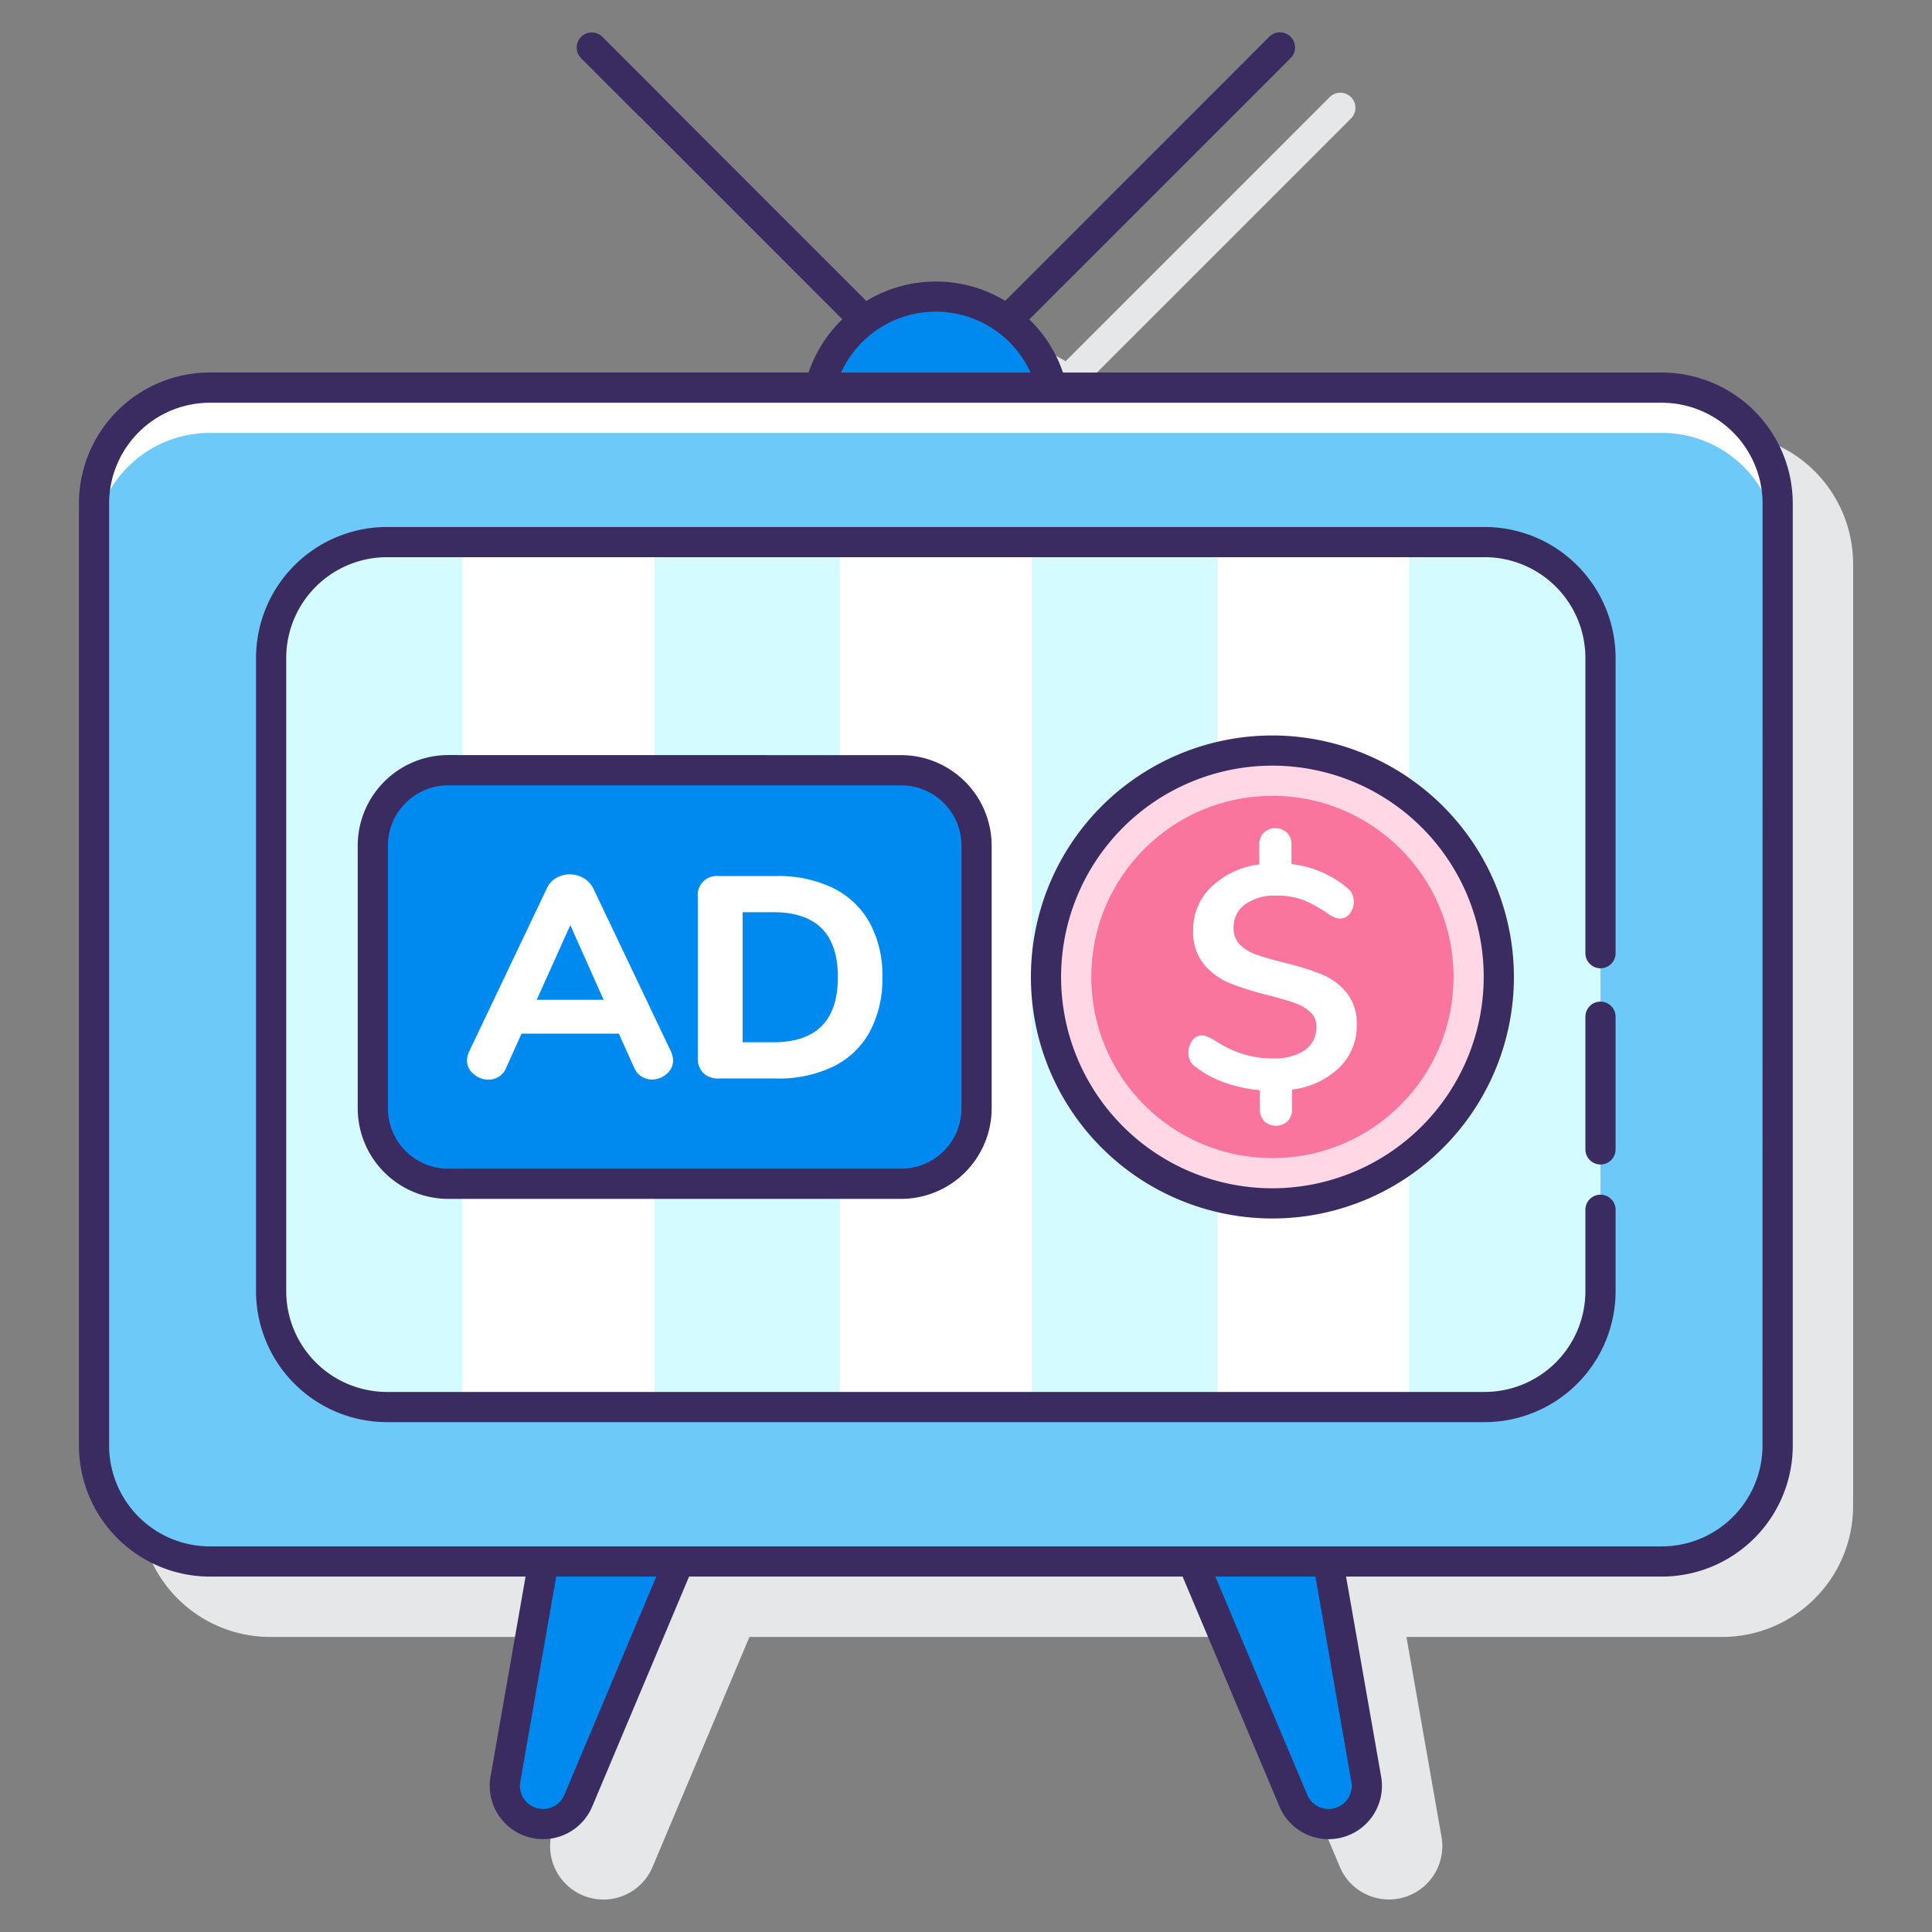 <?xml version="1.0" encoding="UTF-8"?> <svg xmlns="http://www.w3.org/2000/svg" height="512" viewBox="0 0 128 128" width="512"><rect x="0" y="0" width="128" height="128" fill="#808080" stroke="none"/><path d="m114.1 28.682h-39.676a8.868 8.868 0 0 0 -2.229-3.52l17.3-17.3a1 1 0 1 0 -1.414-1.414l-17.481 17.484a8.882 8.882 0 0 0 -9.192 0l-17.493-17.488a1 1 0 0 0 -1.415 1.414l17.3 17.3a8.875 8.875 0 0 0 -2.229 3.52h-39.671a8.684 8.684 0 0 0 -8.675 8.674v62.426a8.685 8.685 0 0 0 8.675 8.675h20.92l-2.32 13.253a3.533 3.533 0 0 0 6.736 1.981l6.416-15.234h32.7l6.416 15.234a3.534 3.534 0 0 0 6.737-1.981l-2.325-13.253h20.92a8.684 8.684 0 0 0 8.674-8.675v-62.422a8.684 8.684 0 0 0 -8.674-8.674z" fill="#e6e7e8"></path><path d="m69.676 25.681a7.9 7.9 0 0 0 -15.352 0z" fill="#0089ef"></path><path d="m36.01 103.453h8.977l-6.674 15.847a2.532 2.532 0 0 1 -2.334 1.55 2.533 2.533 0 0 1 -2.495-2.97z" fill="#0089ef"></path><path d="m87.99 103.453h-8.978l6.674 15.847a2.535 2.535 0 0 0 2.335 1.55 2.533 2.533 0 0 0 2.5-2.97z" fill="#0089ef"></path><rect fill="#6dc9f7" height="77.771" rx="7.675" width="111.541" x="6.23" y="25.681"></rect><path d="m110.1 25.681h-96.2a7.675 7.675 0 0 0 -7.67 7.675v3a7.675 7.675 0 0 1 7.67-7.675h96.2a7.675 7.675 0 0 1 7.675 7.675v-3a7.675 7.675 0 0 0 -7.675-7.675z" fill="#fff"></path><rect fill="#d4fbff" height="57.305" rx="7.675" width="88.073" x="17.963" y="35.914"></rect><path d="m55.638 35.914h12.724v57.305h-12.724z" fill="#fff"></path><path d="m30.638 35.914h12.724v57.305h-12.724z" fill="#fff"></path><path d="m80.638 35.914h12.724v57.305h-12.724z" fill="#fff"></path><circle cx="84.301" cy="64.726" fill="#ffd7e5" r="15"></circle><circle cx="84.301" cy="64.726" fill="#fa759e" r="12"></circle><path d="m88.714 70.747a5.421 5.421 0 0 1 -3.114 1.439v1.314a1.084 1.084 0 0 1 -.292.783 1.139 1.139 0 0 1 -1.545 0 1.08 1.08 0 0 1 -.292-.783v-1.272a9.375 9.375 0 0 1 -2.316-.5 6.629 6.629 0 0 1 -1.941-1.043 1.049 1.049 0 0 1 -.375-.417 1.353 1.353 0 0 1 -.1-.564 1.218 1.218 0 0 1 .26-.772.752.752 0 0 1 .595-.334 1 1 0 0 1 .386.073 4.363 4.363 0 0 1 .47.241 7.677 7.677 0 0 0 1.888.917 6.454 6.454 0 0 0 1.951.293 3.683 3.683 0 0 0 2.16-.543 1.8 1.8 0 0 0 .761-1.565 1.26 1.26 0 0 0 -.417-.981 3.025 3.025 0 0 0 -1.043-.594q-.627-.219-1.753-.512a19.025 19.025 0 0 1 -2.546-.8 4.416 4.416 0 0 1 -1.69-1.242 3.363 3.363 0 0 1 -.709-2.253 3.888 3.888 0 0 1 1.21-2.88 5.545 5.545 0 0 1 3.171-1.481v-1.319a1.08 1.08 0 0 1 .292-.783 1.139 1.139 0 0 1 1.545 0 1.084 1.084 0 0 1 .292.783v1.294a7 7 0 0 1 3.631 1.523 1.169 1.169 0 0 1 .5.981 1.219 1.219 0 0 1 -.261.772.769.769 0 0 1 -.616.333 1.081 1.081 0 0 1 -.365-.062 2.421 2.421 0 0 1 -.469-.251 7.98 7.98 0 0 0 -1.618-.907 4.869 4.869 0 0 0 -1.8-.3 3.385 3.385 0 0 0 -2.065.574 1.856 1.856 0 0 0 -.772 1.576 1.49 1.49 0 0 0 .438 1.116 2.9 2.9 0 0 0 1.106.657q.668.231 1.815.522a18.046 18.046 0 0 1 2.483.772 4.24 4.24 0 0 1 1.638 1.2 3.274 3.274 0 0 1 .678 2.181 3.814 3.814 0 0 1 -1.171 2.814z" fill="#fff"></path><rect fill="#0089ef" height="27.404" rx="5" width="40" x="24.699" y="51.025"></rect><g fill="#3a2c60"><path d="m110.1 24.682h-39.676a8.875 8.875 0 0 0 -2.229-3.52l17.3-17.3a1 1 0 1 0 -1.414-1.414l-17.481 17.485a8.879 8.879 0 0 0 -9.192 0l-17.493-17.489a1 1 0 1 0 -1.415 1.414l17.3 17.3a8.875 8.875 0 0 0 -2.229 3.52h-39.671a8.684 8.684 0 0 0 -8.67 8.678v62.422a8.684 8.684 0 0 0 8.674 8.675h20.916l-2.32 13.253a3.533 3.533 0 0 0 6.736 1.981l6.416-15.234h32.7l6.416 15.234a3.533 3.533 0 0 0 6.736-1.981l-2.324-13.253h20.92a8.685 8.685 0 0 0 8.675-8.675v-62.422a8.684 8.684 0 0 0 -8.675-8.674zm-48.1-4.031a6.884 6.884 0 0 1 6.276 4.031h-12.552a6.884 6.884 0 0 1 6.276-4.031zm-24.608 98.26a1.533 1.533 0 0 1 -2.923-.859l2.382-13.6h6.63zm52.139-.859a1.533 1.533 0 0 1 -2.923.859l-6.089-14.458h6.63zm27.239-22.274a6.682 6.682 0 0 1 -6.675 6.675h-96.195a6.682 6.682 0 0 1 -6.67-6.675v-62.422a6.682 6.682 0 0 1 6.67-6.674h96.2a6.682 6.682 0 0 1 6.675 6.674z"></path><path d="m106.037 66.36a1 1 0 0 0 -1 1v8.791a1 1 0 0 0 2 0v-8.791a1 1 0 0 0 -1-1z"></path><path d="m98.362 34.914h-72.724a8.685 8.685 0 0 0 -8.675 8.675v41.956a8.685 8.685 0 0 0 8.675 8.675h72.724a8.685 8.685 0 0 0 8.675-8.675v-5.394a1 1 0 1 0 -2 0v5.394a6.682 6.682 0 0 1 -6.675 6.675h-72.724a6.683 6.683 0 0 1 -6.675-6.675v-41.956a6.683 6.683 0 0 1 6.675-6.675h72.724a6.682 6.682 0 0 1 6.675 6.675v19.562a1 1 0 1 0 2 0v-19.562a8.685 8.685 0 0 0 -8.675-8.675z"></path><path d="m84.3 48.727a16 16 0 1 0 16 16 16.018 16.018 0 0 0 -16-16zm0 30a14 14 0 1 1 14-14 14.016 14.016 0 0 1 -14 14z"></path><path d="m29.7 50.024a6.007 6.007 0 0 0 -6 6v17.405a6.007 6.007 0 0 0 6 6h30a6.007 6.007 0 0 0 6-6v-17.4a6.007 6.007 0 0 0 -6-6zm34 6v17.405a4 4 0 0 1 -4 4h-30a4 4 0 0 1 -4-4v-17.4a4 4 0 0 1 4-4h30a4 4 0 0 1 4 3.995z"></path></g><path d="m44.594 70.251a1.15 1.15 0 0 1 -.428.9 1.454 1.454 0 0 1 -.979.371 1.285 1.285 0 0 1 -.685-.2 1.255 1.255 0 0 1 -.494-.6l-1.008-2.239h-6.448l-1.008 2.244a1.244 1.244 0 0 1 -1.179.8 1.49 1.49 0 0 1 -.989-.371 1.141 1.141 0 0 1 -.437-.9 1.517 1.517 0 0 1 .152-.608l5.135-10.784a1.491 1.491 0 0 1 .628-.7 1.806 1.806 0 0 1 1.806.01 1.688 1.688 0 0 1 .647.685l5.135 10.784a1.517 1.517 0 0 1 .152.608zm-9.034-4.012h4.432l-2.207-4.946z" fill="#fff"></path><path d="m46.592 71.088a1.385 1.385 0 0 1 -.362-1.027v-10.631a1.261 1.261 0 0 1 1.388-1.389h3.823a8.259 8.259 0 0 1 3.766.8 5.579 5.579 0 0 1 2.415 2.3 7.279 7.279 0 0 1 .837 3.6 7.407 7.407 0 0 1 -.827 3.6 5.508 5.508 0 0 1 -2.406 2.311 8.3 8.3 0 0 1 -3.785.8h-3.823a1.386 1.386 0 0 1 -1.026-.364zm4.64-2.035q4.279 0 4.279-4.317 0-4.3-4.279-4.3h-2.032v8.615z" fill="#fff"></path></svg> 
